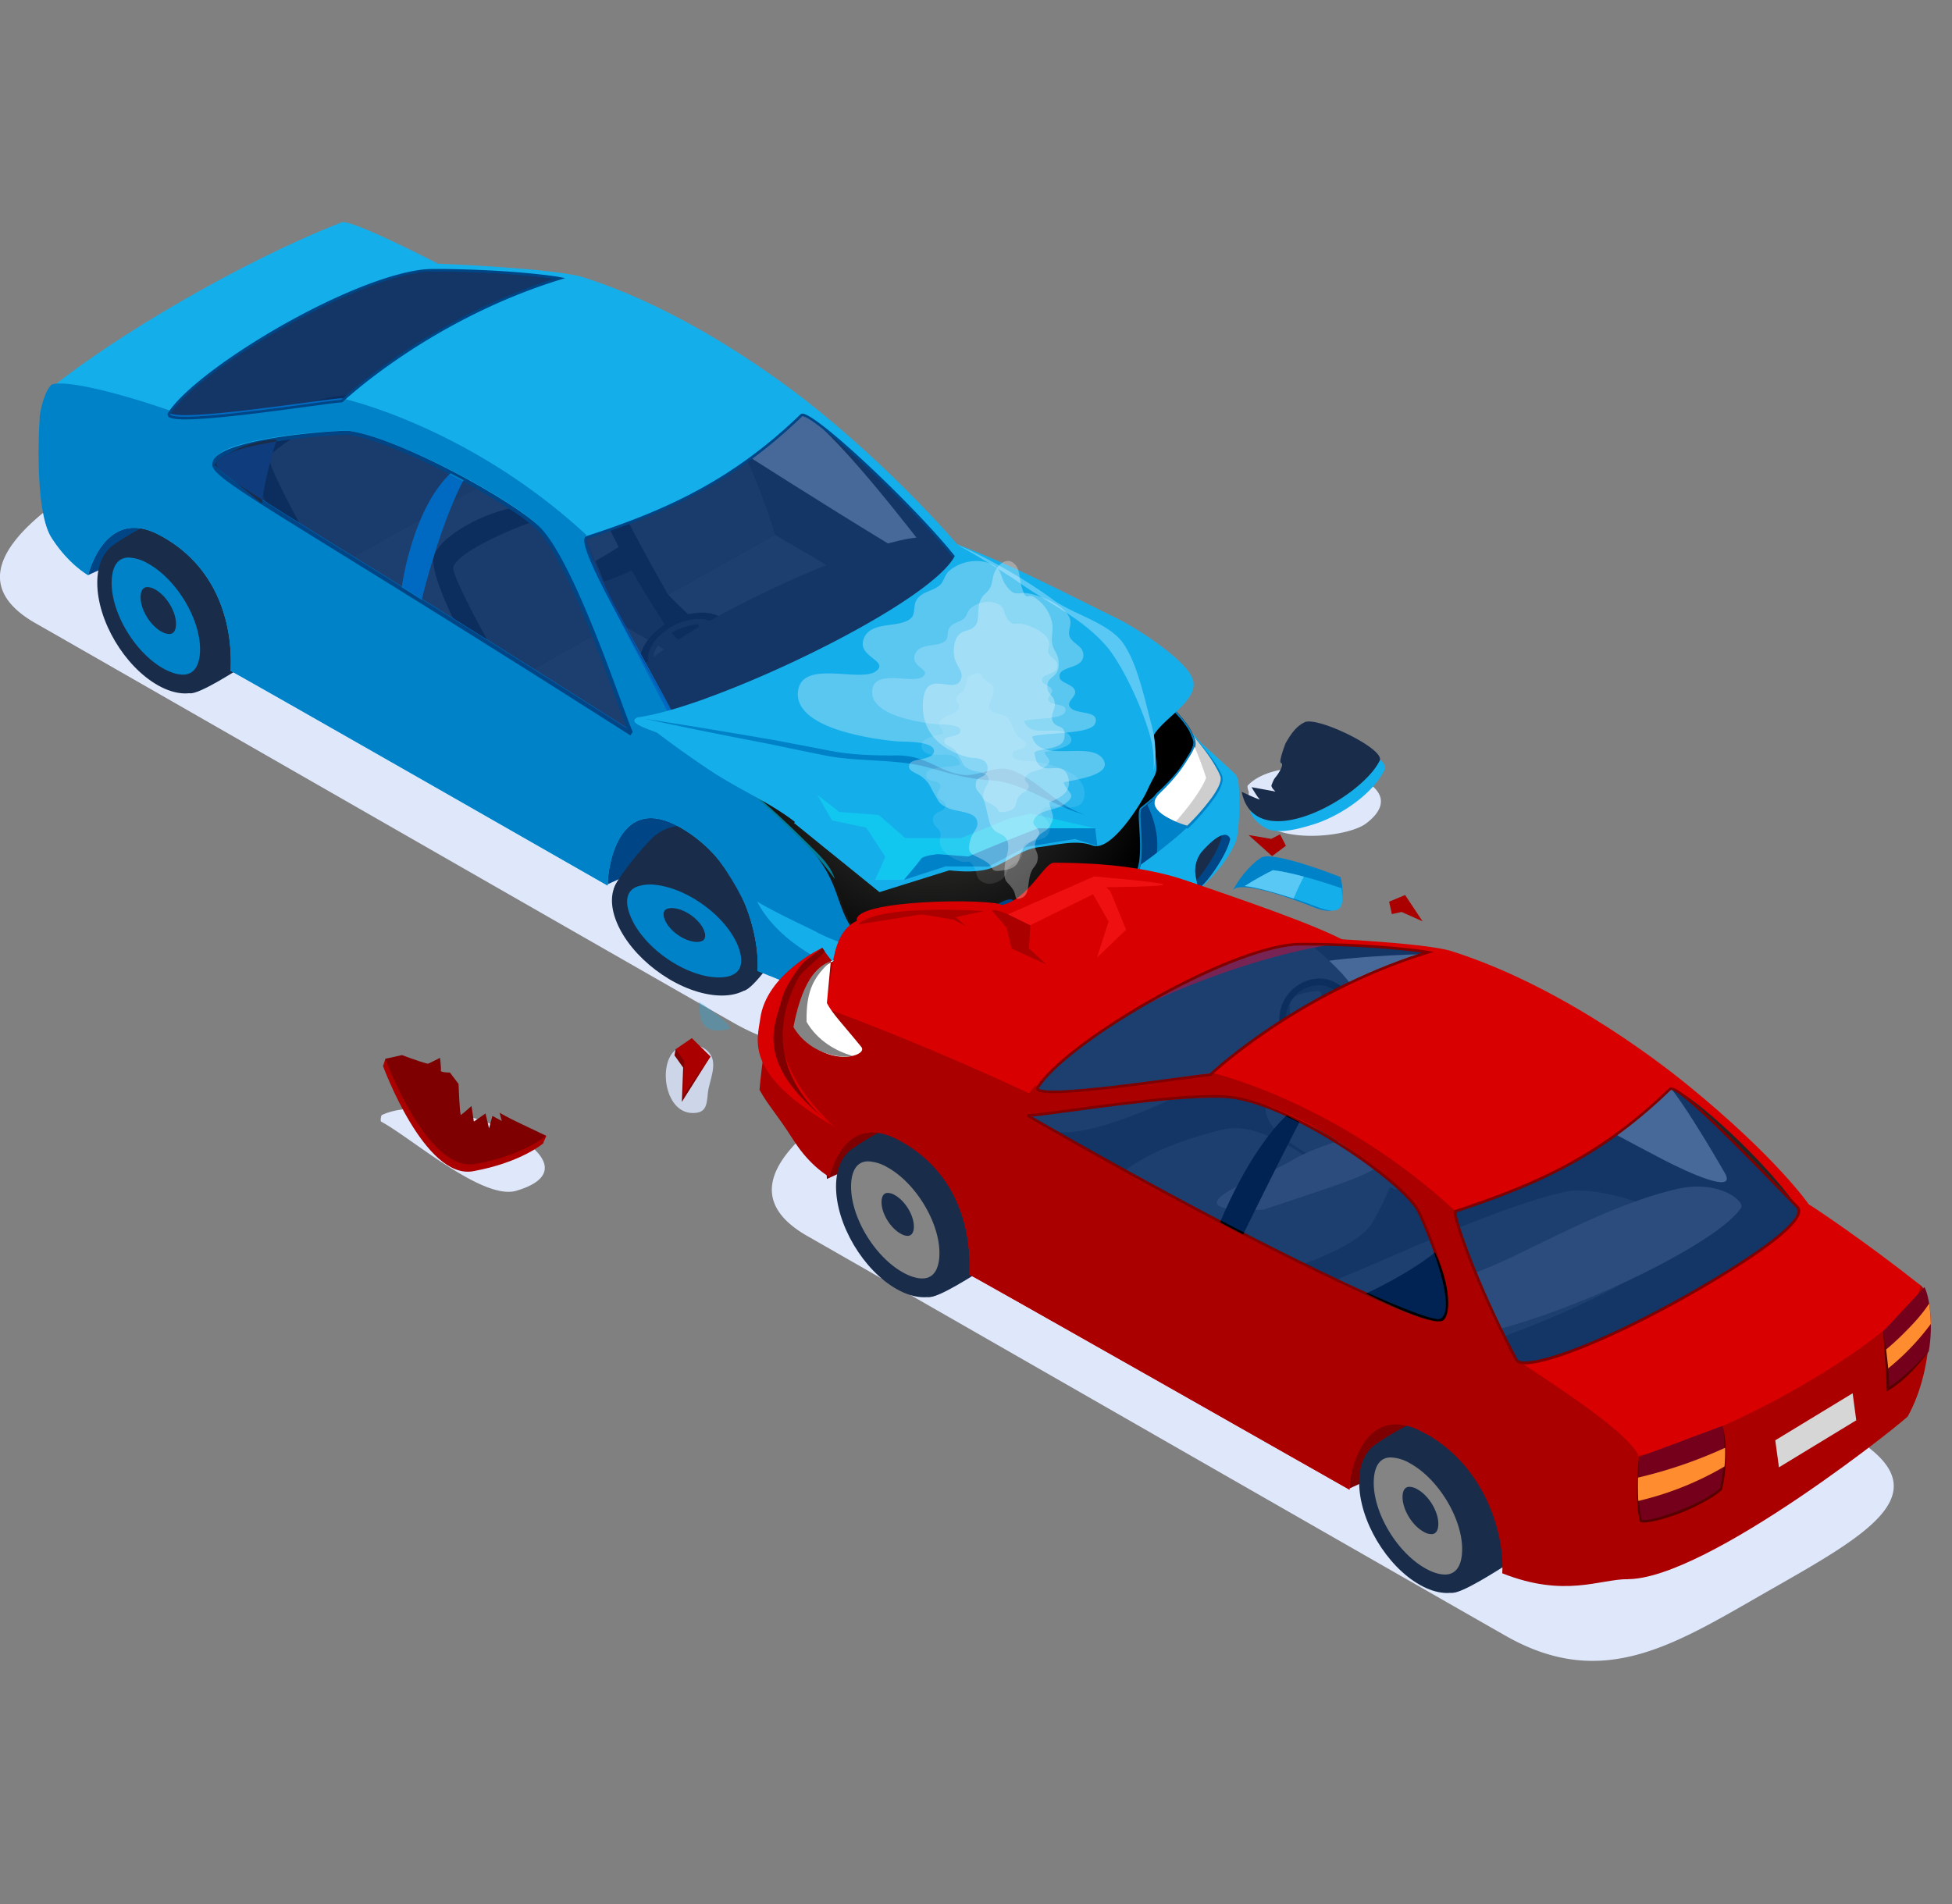 <?xml version="1.0" encoding="UTF-8"?> <svg xmlns="http://www.w3.org/2000/svg" width="41" height="40" fill="none" viewBox="0 0 41 40"><rect x="0" y="0" width="41" height="40" fill="#808080" stroke="none"/><g clip-path="url(#a)"><path d="M14.131 22.113c.186-.222.59-.22.771.01.185.233-.01.59-.034.841-.024.245-.03.428-.334.418-.542-.016-.697-.92-.403-1.27Z" fill="#CDD5E9"></path><path d="M38.794 30.114c2.08 1.183.52 2.071-1.56 3.256-2.024 1.153-3.528 2.18-5.608.996-2.603-1.483-13.22-7.573-14.663-8.396-1.56-.888-.52-2.072 1.56-3.256 2.08-1.183 3.497-2.266 5.572-1.068 4.898 2.825 9.798 5.648 14.699 8.468ZM8.018 23.426c1.299-.614 4.822 1.006 2.825 1.59C10.14 25.224 8.636 23.9 8 23.56a.234.234 0 0 1 .017-.134v.001Zm18.185-6.918c.765-.836 3.765-.173 2.49.792-.45.34-2.545.537-2.463-.67a.267.267 0 0 1-.027-.122Zm-3.622.73c2.08 1.184.52 2.073-1.56 3.256-2.023 1.153-3.528 2.18-5.607.997C12.81 20.009 2.194 13.917.75 13.095c-1.559-.887-.52-2.072 1.56-3.256 2.079-1.183 3.496-2.266 5.572-1.068 3.554 2.053 14.22 8.195 14.699 8.467Z" fill="#DFE7FB"></path><path d="m14.923 22.196-.731-.155-.026.129.183.258-.027.721.601-.953Z" fill="#7F0000"></path><path d="M14.365 17.096c.142.12.284.239.425.361-.641.433-1.32.808-2.027 1.12l-.01-.238c-.005-.17.194-.952.353-1.243h1.259Zm-10.913-6.48c.142.12.284.24.424.363-.612.418-1.318.788-2.026 1.103l-.01-.222c-.007-.17.194-.952.352-1.243h1.26Z" fill="#004687"></path><path d="m5.949 6.23 3.249-.689c.21.1 2.262.145 2.639.367.376.223-.924.625-.424.939 2.354 1.474 5.84 3.764 8.205 5.147.123.073.187.014.05-.162-.597-.766-2.125-2.776-2.93-3.269.806.2 3.652 3.3 3.873 3.55-.021.17-.043.338-.062.508-.04.402-.073.804-.095 1.208-.238.259-7.282 2.605-7.211 2.812.002-.001-16.726-7.864-7.295-10.41Z" fill="#232323"></path><path d="M14.334 17.724c0-.027-.038-.049-.085-.049-.047 0-.085.022-.085.049 0 .026.038.048.085.048.047 0 .085-.022.085-.048Z" fill="#14AFEB"></path><path d="M16.567 18.885c-.302-.739-1.2-1.422-2.006-1.528-.403-.052-.683.07-.871.258-.236.233-.645.733-.767.985-.35.718 1.916 2.385 2.71 2.21.197-.043.719-.794.904-1.047.152-.21.179-.516.03-.878Z" fill="#192D4B"></path><path d="M15.871 19.756c-.302-.74-1.2-1.423-2.005-1.528-.807-.105-1.215.408-.913 1.146.303.738 1.2 1.422 2.007 1.527.806.105 1.213-.408.911-1.146Z" fill="#192D4B"></path><path d="M3.41 11.518c0-.027-.037-.049-.084-.049-.047 0-.085.022-.085.049 0 .026.038.048.085.048.047 0 .085-.022.085-.048Z" fill="#14AFEB"></path><path d="M5.577 13.125c0-.796-.573-1.762-1.28-2.157-.353-.198-.66-.188-.905-.084-.308.13-.878.442-1.086.63-.597.538.872 2.92 1.673 3.05.2.032.968-.47 1.236-.636.222-.138.362-.412.362-.803Z" fill="#192D4B"></path><path d="M4.602 13.674c0-.796-.572-1.762-1.28-2.157-.706-.395-1.279-.071-1.279.726 0 .796.573 1.762 1.28 2.157.705.394 1.28.07 1.28-.726Z" fill="#192D4B"></path><path d="M8.54 7.629c-.024-.549 2.02-1.53 2.915-.973-.127 3.241 2.64 3.336 2.937 3.624.171.166.1.877-.005.981-.351.348-2.043 1.417-2.746.94-.704-.478-1.475-1.287-1.475-1.287S8.58 8.542 8.54 7.629Z" fill="#141414"></path><path d="M12.407 8.921c.704.433 2.33 1.257 1.978 1.605-.351.346-2.042 1.416-2.746.938-.703-.477-1.474-1.286-1.474-1.286l2.242-1.257Z" fill="#333"></path><path d="M12.408 8.92c-.247-.86-.795-2.113-.954-2.264-.191-.18-2.563.763-2.493 1.158.07.395 1.205 2.364 1.205 2.364l2.242-1.257Z" fill="#2E2E2C"></path><path d="M5.231 9.46c-.024-.548 1.9-1.552 2.796-.995-.126 3.243 2.759 3.36 3.055 3.647.172.166.1.878-.005.982-.35.346-2.043 1.417-2.746.939-.704-.477-1.474-1.287-1.474-1.287S5.271 10.374 5.231 9.46Z" fill="#141414"></path><path d="M11.32 9.53c.704.433 2.307 1.412 1.956 1.759s-4.242 2.483-4.945 2.006c-.704-.477-1.474-1.287-1.474-1.287L11.32 9.53Z" fill="#333"></path><path d="M11.321 9.53c-.246-.861-.524-2.215-.683-2.364-.19-.181-5.055 2.085-4.985 2.48.07.394 1.204 2.364 1.204 2.364l4.464-2.48Z" fill="#2E2E2C"></path><path d="M12.408 9.942c-.024-.549 2.02-1.53 2.915-.972-.127 3.242 2.64 3.337 2.938 3.624.17.167.099.878-.006.982-.351.346-2.043 1.416-2.746.939-.704-.478-1.475-1.287-1.475-1.287s-1.586-2.372-1.626-3.286Z" fill="#141414"></path><path d="M16.276 11.233c.704.434 2.33 1.259 1.977 1.605-.35.348-2.042 1.417-2.746.94-.703-.478-1.474-1.287-1.474-1.287l2.243-1.257Z" fill="#333"></path><path d="M16.276 11.234c-.247-.861-.794-2.114-.953-2.265-.192-.18-2.564.763-2.494 1.159.07.394 1.204 2.364 1.204 2.364l2.243-1.258Z" fill="#2E2E2C"></path><path d="M9.1 11.773c-.024-.548 1.9-1.551 2.795-.995-.127 3.242 2.759 3.359 3.056 3.648.172.166.1.877-.005.981-.351.347-2.043 1.417-2.746.94-.704-.477-1.475-1.286-1.475-1.286s-1.586-2.374-1.626-3.288H9.1Z" fill="#141414"></path><path d="M12.967 13.066c.704.433 2.33 1.256 1.978 1.603-.351.347-2.043 1.417-2.746.94-.703-.477-1.474-1.287-1.474-1.287l2.242-1.256Z" fill="#333"></path><path d="M12.968 13.065c-.247-.861-.795-2.114-.954-2.264-.191-.181-2.563.763-2.493 1.158.07.394 1.204 2.364 1.204 2.364l2.243-1.258Z" fill="#2E2E2C"></path><path d="M13.524 13.69c-.142.382.123.665.592.632.469-.034.963-.369 1.105-.75.142-.381-.123-.664-.592-.63-.468.03-.963.367-1.105.75v-.001Zm.23-.01c.077-.209.345-.479.856-.564.19-.03-.088.295-.006.387.076.084.528-.052.476.083-.106.285-.489.537-.856.562-.366.027-.577-.183-.47-.468Z" fill="#232323"></path><path d="M13.477 13.678c-.153.41.131.713.635.678.504-.035 1.036-.396 1.19-.805.151-.41-.133-.714-.637-.679-.503.035-1.035.396-1.189.806Zm.164-.011c.125-.337.562-.634.976-.662.414-.03.648.22.522.556-.124.337-.562.633-.976.662-.415.03-.648-.22-.522-.557Z" fill="#141414"></path><path d="M19.594 11.345c.484.438.94.864.908 1.02-.03.156-4.739 3.138-6.255 2.92-1.515-.218-1.207-.71-.97-1.047.747-1.067 5.827-3.338 6.317-2.893Z" fill="#232323"></path><path d="M1.097 11.317c.354.554.754.765.754.765s.343-1.448 1.486-.848c1.206.632 1.559 1.839 1.507 2.86.002-.018 7.919 4.51 7.919 4.51 0-.427.245-1.95 1.522-1.223 1.278.727 1.677 2.244 1.627 3.017 2.365.933 2.684 1.364 3.84 1.098.79-.182 2.102-.609 3.163-1.224 1.668-.967 2.728-1.813 3.046-2.602.05-.126.11-.822.042-1.307-.069-.018-.21.01-.21.01-.116-.447-.023-.118-.637-.845-1.025-1.214-4.698-3.779-4.848-3.857 0 0-1.225-1.502-3.097-3.03-.293-.238-2.482-2.028-4.958-2.815-.604-.192-3.055-.287-3.055-.287s-1.825-.945-2.021-.868c-2.111.82-4.796 2.418-6.09 3.468-.177.154-.271.702-.251.719-.02.157-.094 1.905.26 2.46Zm11.234-.027c1.629-.527 3.063-1.172 4.5-2.564.161-.153 2.533 2.055 3.336 3.148.239.326-.851 1.197-2.358 2.037-1.252.697-3.615 1.56-3.775 1.336-.849-1.61-1.939-3.881-1.703-3.957ZM4.503 9.767c-.025-.52 2.657-.695 2.824-.672 1.009.14 3.28 1.374 3.938 1.963.787.709 1.917 4.297 2.002 4.355-6.863-4.37-8.75-5.352-8.764-5.646Zm-.945-1.085c.613-.939 3.856-2.866 5.39-2.996.166-.015 1.699-.004 2.77.158.01.001.023.004.034.007-2.791.865-4.575 2.575-4.575 2.575-.343.012-3.83.58-3.618.256Z" fill="#14AFEB"></path><path d="M1.08 11.289c.354.553.77.793.77.793s.344-1.448 1.487-.848c1.206.632 1.559 1.839 1.507 2.86.001-.018 7.918 4.51 7.918 4.51 0-.427.246-1.95 1.522-1.223 1.278.727 1.677 2.244 1.627 3.017 1.315.518 1.998.822 2.542.997.104-1.027.227-2.052.264-3.082-.365-.375-.72-.758-1.077-1.14a14.571 14.571 0 0 0-1.15-1.088 30.207 30.207 0 0 1-1.18-1.092l-.045-.043c-.652.22-1.048.153-1.12.053-.848-1.61-1.952-3.416-1.829-3.765-2.484-2.297-5.14-2.872-5.14-2.872-.343.013-3.83.58-3.618.255-1.102-.38-2.172-.643-2.471-.543-.178.154-.272.701-.252.72-.019.157-.11 1.938.244 2.49Zm3.422-1.581c-.025-.52 2.658-.682 2.824-.658 1.009.14 3.282 1.359 3.938 1.949.787.708 1.918 4.297 2.002 4.354-6.862-4.37-8.75-5.351-8.764-5.645Z" fill="#0082C8"></path><path d="m25.101 15.505-.049-.05.05.05Z" fill="#fff"></path><path d="M24.968 17.482v-1.935l-5.286 3.21s-.377 1.456-.013 1.667c1.309.763 5.3-2.942 5.3-2.942Z" fill="#004687"></path><path d="M24.086 16.885s.316.572.196 1.133c.448-.18 1.079-.937 1.079-.937l-.791-.694-.484.498Z" fill="#0082C8"></path><path d="M18.757 20.078c.347.058 1.297.043 1.86-.174 2-.767 3.205-1.572 4.104-2.327.29-.243.998-.966.935-1.259 0-.027-.533-.691-.615-.856.015-.02.89.777.92.821.056.087.054.198.017.328-.085.3-1.052 1.472-2.74 2.43-1.78 1.011-3.374 1.587-4.292 1.63-.69.034-2.467-.594-3.043-1.732 0 0 .185.133 1.198.615 0 0 .558.342 1.656.524Z" fill="#14AFEB"></path><path d="M25.031 15.43c.336.345.573.734.623.884l.002.004c.062.292-.652 1.002-.715 1.057-.003.001-1.033-.345-.574-.786.57-.547.834-.983.665-1.159Z" fill="#CECECE"></path><path d="M3.526 8.737c-.008-.015-.013-.04.007-.071.293-.45 1.219-1.16 2.358-1.812 1.212-.69 2.353-1.138 3.053-1.198a3.69 3.69 0 0 1 .236-.006c.543 0 1.689.036 2.542.164a.24.24 0 0 1 .026.006l.123.022-.112.035C9.008 6.73 7.213 8.43 7.196 8.446l-.009.007h-.01c-.084.004-.37.043-.734.092-.786.106-1.975.266-2.556.266-.281 0-.34-.037-.36-.074Zm8.099-2.877c-.84-.119-1.922-.15-2.445-.15-.112 0-.199.001-.231.003-1.494.128-4.752 2.04-5.367 2.984-.004.005-.005.01-.004.013.004.007.037.044.31.044.579 0 1.764-.16 2.549-.265.362-.05.63-.085.726-.09.134-.125 1.856-1.7 4.461-2.54v.001Z" fill="#004687"></path><path d="M20.307 11.672c-.06.238-.134.326-.134.326s.088.415.133.337c.274-.474.001-.663.001-.663Z" fill="#00687F"></path><path d="M7.237 11.683C5.054 10.333 4.468 9.97 4.459 9.77a.226.226 0 0 1 .073-.17C4.92 9.2 6.9 9.05 7.274 9.05l.058.002c1.015.141 3.306 1.386 3.96 1.975.595.534 1.356 2.619 1.766 3.739.115.314.215.585.238.617 0 0-.002-.003-.007-.005l-.048.072c-2.717-1.732-4.617-2.908-6.004-3.767ZM4.596 9.658c-.035.036-.052.071-.05.106.008.155.806.65 2.737 1.845 1.366.846 3.229 1.999 5.88 3.687a22.984 22.984 0 0 1-.186-.502c-.379-1.034-1.165-3.185-1.743-3.705-.648-.582-2.912-1.812-3.914-1.951l-.044-.001c-.447 0-2.332.161-2.68.522Z" fill="#004687"></path><path d="M15.345 14.983c2.122-.716 5.11-2.425 4.963-3.31 2.163 1.447 4.485 3.086 4.724 3.758.036.104.104.191.009.342-.23.362-.349.642-1.07 1.207-.107.083.108.927-.094 1.381-.12.265-.804.589-1.054.701a1.616 1.616 0 0 1-1.319-.018c-.265-.117-.167-.243-.457-.122-.198.082-.306.26-.543.336-.567.183-1.459.649-2.066.549-.61-.1-.71-.706-.898-1.18-.27-.681-.77-1.12-1.31-1.612a19.791 19.791 0 0 0-1.57-1.293c-.128-.094-.482-.44-.633-.443-.001 0 .415.01 1.318-.296Z" fill="url(#b)"></path><path d="M18.432 19.826c-.522-.085-.676-.528-.827-.956a5.42 5.42 0 0 0-.087-.237c-.255-.65-.733-1.084-1.24-1.544l-.063-.059a19.64 19.64 0 0 0-1.57-1.292c-.033-.025-.081-.066-.136-.114-.15-.129-.379-.324-.483-.326v-.039h.005c.045 0 .46-.008 1.308-.294a16.674 16.674 0 0 0 3.33-1.59c1.11-.7 1.687-1.305 1.621-1.699l-.007-.045.039.026c1.91 1.278 4.477 3.06 4.73 3.768l.02.048c.035.086.073.176-.013.31l-.082.134c-.184.3-.358.583-.992 1.08-.036.027-.024.203-.013.39.019.3.046.712-.076.984-.12.267-.784.586-1.065.71a1.55 1.55 0 0 1-.634.134c-.238 0-.473-.05-.7-.151-.098-.044-.148-.089-.186-.121-.035-.031-.054-.05-.091-.05a.476.476 0 0 0-.165.049c-.087.036-.154.09-.227.148a.967.967 0 0 1-.317.189c-.146.046-.313.112-.491.181-.457.18-.973.382-1.403.382-.062-.001-.123-.006-.185-.016Zm2.904-.914a.6.6 0 0 0 .176.114c.215.096.448.147.684.147.216 0 .424-.043.618-.13.216-.095.928-.429 1.045-.69.118-.263.092-.67.073-.967-.015-.251-.022-.384.027-.422.628-.493.793-.76.983-1.068l.082-.134c.075-.117.046-.19.01-.275l-.02-.05c-.248-.692-2.78-2.451-4.681-3.725.05.92-2.906 2.59-4.98 3.29-.645.216-1.042.275-1.219.29.122.062.28.197.403.302.055.048.102.088.135.112.546.404 1.07.836 1.572 1.295l.064.058c.509.465.99.903 1.25 1.56.03.077.059.158.086.238.146.416.297.847.796.93.055.01.114.014.177.014.421 0 .935-.202 1.389-.38.177-.07.346-.136.492-.183a.92.92 0 0 0 .304-.182c.071-.057.145-.116.236-.154a.51.51 0 0 1 .18-.05c.053 0 .082.026.118.06Z" fill="#161615"></path><path d="M22.128 18.851c.15.094.3.19.444.29a8.06 8.06 0 0 0 .337-.158l.086-.043.084-.044c.057-.03.112-.063.168-.095.11-.064.216-.135.319-.211.026-.018.05-.039.076-.058l.074-.06c.049-.038.095-.08.141-.121.037-.088.06-.18.073-.274.012-.096.016-.193.016-.29.001-.196-.018-.39-.026-.587-.001-.05-.003-.099.003-.15a.28.28 0 0 1 .008-.038.094.094 0 0 1 .022-.041c.02-.018.038-.032.058-.048a5.68 5.68 0 0 0 .227-.19c.147-.129.29-.265.414-.416.063-.076.12-.155.174-.236.053-.082.104-.167.156-.25l.04-.063.018-.03a.314.314 0 0 0 .015-.033.215.215 0 0 0 .01-.135c-.011-.046-.033-.09-.05-.136a.732.732 0 0 0-.064-.129 1.805 1.805 0 0 0-.177-.233 3.917 3.917 0 0 0-.202-.214 8.848 8.848 0 0 0-.435-.4c-.301-.255-.61-.501-.925-.739a39.911 39.911 0 0 0-.955-.7 87.204 87.204 0 0 0-1.952-1.347l.003-.004c.658.439 1.313.882 1.958 1.338.323.227.643.46.96.697.317.236.627.481.93.736.15.128.297.26.438.398.07.07.14.14.204.215.065.074.128.15.18.235.026.043.05.087.066.135.017.045.04.089.052.14a.25.25 0 0 1-.01.154l-.017.035-.019.033-.039.062c-.05.083-.102.168-.156.25a2.832 2.832 0 0 1-.176.24 3.709 3.709 0 0 1-.416.423c-.075.065-.15.129-.228.19l-.057.046a.084.084 0 0 0-.01.024.172.172 0 0 0-.007.033.942.942 0 0 0-.002.143c.008.194.028.39.028.588 0 .098-.004.197-.017.296-.01.1-.036.197-.075.289l-.002.004-.003.002a7.75 7.75 0 0 1-.146.128l-.075.06-.076.06a3.813 3.813 0 0 1-.49.31l-.086.046c-.028.015-.058.029-.087.043-.115.058-.232.112-.35.166l-.012.006-.01-.008a15.336 15.336 0 0 0-.445-.288.306.306 0 0 0 .015-.046Z" fill="#0082C8"></path><path d="M14.027 15.276a16.624 16.624 0 0 1 1.042.758 23.162 23.162 0 0 1 1.462 1.264c.156.147.309.297.462.449.217.216.444.42.542.719a6.733 6.733 0 0 0-.576-.687 22.092 22.092 0 0 0-2.932-2.503Z" fill="#007D99"></path><path d="m14.01 15.263.136-.2c-.652-1.236-1.992-3.459-1.867-3.76a.07.07 0 0 1 .043-.042c1.667-.539 3.069-1.18 4.49-2.555a.06.06 0 0 1 .044-.016c.319 0 2.595 2.161 3.334 3.167.037.05.047.111.031.183-.087.394-1.005 1.12-2.398 1.896-1.131.63-3.115 1.377-3.66 1.377-.08-.001-.13-.018-.154-.05Zm2.842-6.516c-1.43 1.384-2.838 2.028-4.511 2.57-.001 0-.004.001-.006.009-.097.231.904 2.017 1.812 3.737.007.008-.058.19.017.19.527 0 2.53-.754 3.632-1.367 1.357-.756 2.287-1.486 2.37-1.859.012-.055.006-.1-.022-.136-.77-1.048-3.012-3.143-3.288-3.143h-.004Z" fill="#004687"></path><path opacity=".5" d="M19.19 19.239a9.236 9.236 0 0 0 1.242.735c.133-.042.26-.09.377-.144.096-.048.178-.235.222-.441a8.234 8.234 0 0 1-.853-.418c-.26.087-.524.17-.68.207a3.76 3.76 0 0 1-.309.06Z" fill="#fff"></path><path d="M24.406 16.61c.171-.16.616-.7.685-.923.112.264.193.499.243.655-.119.304-.461.719-.64.92-.267-.136-.692-.28-.288-.652Z" fill="#fff"></path><path d="M25.08 15.543a.417.417 0 0 1-.012.124c-.021.08-.052.158-.092.23-.08.146-.174.283-.281.41-.106.128-.22.25-.341.363-.057.055-.104.123-.103.195-.002.073.046.14.104.193a.947.947 0 0 0 .2.135 1.898 1.898 0 0 0 .34.14l.03.009.014.004h.004l.002.002h-.012l-.01.006.004-.001.044-.042c.176-.173.337-.36.483-.557.048-.067.092-.136.128-.207a.755.755 0 0 0 .045-.111.246.246 0 0 0 .01-.112v-.005.005l-.001-.002-.002-.005-.002-.006-.006-.016-.012-.031-.028-.061a3.25 3.25 0 0 0-.173-.29l-.04-.057a2.714 2.714 0 0 0-.08-.111l-.082-.108a7.35 7.35 0 0 0-.178-.208c.029.03.043.073.046.114Zm.048-.014c.032.033.06.067.091.1a4.32 4.32 0 0 1 .328.438c.025.04.05.08.07.12l.031.061c.006.01.01.02.015.033l.006.016.003.008.002.004.002.002v.008-.003a.294.294 0 0 1-.007.131.683.683 0 0 1-.044.12 1.4 1.4 0 0 1-.13.215c-.159.22-.336.424-.53.612l-.004.004h-.001l-.012.007a.03.03 0 0 1-.014 0h-.007l-.004-.002-.016-.004-.03-.009a2.052 2.052 0 0 1-.35-.146 1.021 1.021 0 0 1-.21-.144.441.441 0 0 1-.082-.102.254.254 0 0 1-.037-.13.26.26 0 0 1 .038-.129.487.487 0 0 1 .083-.1 4.001 4.001 0 0 0 .5-.543c.048-.068.095-.135.136-.205a.997.997 0 0 0 .1-.223.394.394 0 0 0 .018-.12.171.171 0 0 0-.04-.113c.03.028.063.06.095.094Z" fill="#0082C8"></path><path d="M22.349 19.862s1.384-.656 2.155-1.318c.14-.121.292-.011.3.189l.01.254c-.728.622-1.727 1.206-2.725 1.652l-.01-.238c-.008-.201.113-.443.27-.538Z" fill="#004656"></path><path d="M24.592 18.896c.12.041.222.08.222.09-.726.612-1.742 1.212-2.726 1.652l-.008-.218c.906-.417 1.826-.963 2.512-1.524Zm-4.605 2.281c.274.211 1.475-.218 1.475-.368v-.256c0-.151-.129-.233-.286-.182-1.133.361-1.19.806-1.19.806h.001Z" fill="#0483A0"></path><path d="M19.994 21.149c.034-.104.218-.47 1.182-.78a.286.286 0 0 1 .09-.014.21.21 0 0 1 .031.114v.256c.001.13-.876.462-1.303.424Z" fill="#004656"></path><path d="M25.839 17.626c-.072.382-.657 1.155-.683 1.009l-.045-.253a.646.646 0 0 1 .125-.478c.536-.604.602-.278.602-.278Z" fill="#004687"></path><path d="M21.176 20.37a.361.361 0 0 1 .054-.013l.078.075.01.01a.167.167 0 0 1 .04.098c.013.133-.084.302-.216.377-.1.056-.19.045-.236-.02l-.125-.121a.155.155 0 0 1-.056-.111.309.309 0 0 1 .017-.13c.122-.056.265-.112.434-.166Z" fill="#4F4A4A"></path><path opacity=".6" d="M21.019 20.924c.033 0 .07-.011.108-.033.123-.07.214-.228.201-.35-.007-.072-.049-.113-.114-.113a.215.215 0 0 0-.107.033c-.124.071-.215.228-.202.35.007.072.05.113.114.113Z" fill="#D3D3D3"></path><path d="M21.055 20.817a.404.404 0 0 1-.134.05.18.18 0 0 1-.017-.056c-.012-.123.077-.28.202-.35a.22.22 0 0 1 .107-.033c.063 0 .103.039.113.105a.755.755 0 0 1-.271.284Z" fill="#D3D3D3"></path><path d="M25.65 17.555a.095.095 0 0 1 .009.022c-.05.263-.341.711-.527.917l-.02-.113a.645.645 0 0 1 .125-.478c.19-.216.323-.313.414-.348h-.001Z" fill="#192D4B"></path><path d="m24.814 18.987-.114.077c-.035.024-.08.054-.13.09-.024.017-.05.037-.08.054-.03.019-.055.042-.087.063l-.194.142a16.04 16.04 0 0 0-.222.15l-.12.08-.123.078c-.083.051-.166.106-.252.156l-.258.15a2.95 2.95 0 0 1-.127.07 4.529 4.529 0 0 0-.125.068c-.083.044-.161.089-.24.126l-.215.108c-.034.018-.066.031-.096.049l-.085.047-.138.077-.12.068.13-.049.147-.056.09-.036c.033-.012.063-.032.098-.047.066-.034.14-.07.216-.11.078-.036.157-.082.24-.126l.125-.068a4.22 4.22 0 0 0 .128-.071l.258-.15c.087-.051.17-.106.254-.157l.124-.08.12-.078.224-.152.197-.143c.03-.023.061-.043.087-.064.027-.022.05-.045.072-.065.044-.041.083-.078.116-.107l.1-.095Z" fill="#11C6EF"></path><path d="m15.688 19.069-.007-.039c-.006-.026-.011-.064-.023-.111l-.02-.078c-.007-.029-.017-.059-.026-.091a3.193 3.193 0 0 0-.185-.467c-.021-.043-.045-.086-.07-.132a3.975 3.975 0 0 0-.079-.135c-.015-.022-.028-.045-.042-.068l-.046-.067a2.622 2.622 0 0 0-.33-.388 2.082 2.082 0 0 0-.268-.218c-.024-.017-.049-.031-.072-.047l-.037-.022-.038-.02c-.025-.012-.049-.028-.075-.038l-.078-.034a1.109 1.109 0 0 0-.598-.08c-.022.003-.042.008-.063.012l-.061.014c-.039.012-.074.023-.108.036l-.09.04c-.027.014-.05.03-.072.042l-.03.018a.262.262 0 0 0-.025.018l-.04.029-.032.025.038-.015c.025-.008.059-.025.106-.038l.076-.023c.028-.005.059-.013.091-.02l.104-.015.057-.003c.018-.001.038-.003.058-.001.02 0 .04 0 .06.002.021 0 .042.005.063.006.042.003.085.015.129.022a1.462 1.462 0 0 1 .522.254 2.578 2.578 0 0 1 .46.436c.069.081.134.163.193.244.03.04.057.082.087.122.027.041.054.08.077.12.051.078.098.154.138.225a2.7 2.7 0 0 1 .059.102l.05.095.045.083.036.071c.023.043.04.077.05.101l.016.033Zm-7.249-6.734.419.265s.361-1.524.878-2.513l-.273-.143c-.81.767-1.024 2.391-1.024 2.391Z" fill="#0082C8"></path><path d="m4.502 9.768 1 .81s.035-.467.31-1.346l-.176.015c-.803.106-1.134.52-1.134.52Z" fill="#192D4B"></path><path d="m22.983 20.348 1.624-.988-.076-.568-1.624.987.076.569Z" fill="#D6D6D6"></path><path d="M15.366 20.489c.289-.115.206-.442.13-.627-.249-.607-1.031-1.188-1.708-1.27a.862.862 0 0 0-.412.036c-.29.116-.207.443-.131.627.249.607 1.031 1.188 1.708 1.27.164.019.307.008.413-.035v-.001Z" fill="#0082C8"></path><path d="M14.737 19.772c.106-.042.076-.16.049-.229-.091-.221-.376-.433-.624-.462a.314.314 0 0 0-.15.012c-.105.042-.075.162-.048.229.09.222.376.433.623.463.05.008.102.003.15-.013Z" fill="#192D4B"></path><path d="M3.842 14.173c.312 0 .36-.334.36-.533 0-.654-.506-1.482-1.103-1.807a.873.873 0 0 0-.395-.12c-.312 0-.359.333-.359.533 0 .654.505 1.482 1.102 1.807.144.078.28.12.395.12Z" fill="#0082C8"></path><path d="M3.553 13.32c.125 0 .144-.133.144-.214 0-.261-.202-.594-.441-.724a.336.336 0 0 0-.158-.048c-.126 0-.145.134-.145.213 0 .262.203.595.442.724a.336.336 0 0 0 .158.048v.001Z" fill="#192D4B"></path><path opacity=".45" d="M11.624 5.86c-.838-.119-1.921-.15-2.444-.15-.077-.001-.154 0-.231.003-1.494.128-4.751 2.04-5.367 2.984-.003.005-.005.01-.004.012.004.008.038.045.31.045.579 0 1.764-.16 2.55-.265.362-.05.629-.085.726-.09.132-.126 1.855-1.7 4.46-2.54ZM4.595 9.657c-.034.036-.051.071-.05.106.008.155.807.65 2.738 1.845 1.365.845 3.228 1.998 5.88 3.687a24.759 24.759 0 0 1-.187-.502c-.378-1.034-1.164-3.185-1.743-3.705-.647-.582-2.912-1.812-3.914-1.951l-.045-.001c-.446 0-2.33.161-2.679.521Zm12.257-.91c-1.43 1.383-2.838 2.027-4.511 2.57-.002 0-.005 0-.006.008-.097.232.77 1.89 1.678 3.61.007.008.075.318.15.318.527 0 2.53-.755 3.631-1.368 1.358-.756 2.288-1.486 2.37-1.858.013-.056.006-.1-.022-.137-.77-1.048-3.01-3.143-3.287-3.143h-.003Z" fill="#004EBB"></path><path d="M34.353 30.603c.62-.557 5.518-3.966 5.98-3.606.268.157.327 1.705-.264 2.762-.425.388-4.882 3.883-6.196 3.364.035-.535-.44-1.502.48-2.52Z" fill="#A00"></path><path d="M29.947 29.789c.142.119.284.239.424.361-.64.433-1.319.807-2.026 1.12l-.01-.238c-.007-.17.194-.953.352-1.244h1.26ZM18.97 23.302c.142.12.284.24.424.363-.61.418-1.318.786-2.026 1.103l-.01-.222c-.006-.17.195-.953.353-1.244h1.259Z" fill="#7F0000"></path><path d="m24.189 20.387 3.25-.69c.21.1 2.262.143 2.638.366-.118-.063-2.705.098-2.485.223 2.421 1.363 4.904 2.802 7.335 4.072.546.285 1.5.712 1.321.32 0 0-.837-1.477-1.27-1.96.807.2 3.653 3.301 3.874 3.55-.02.17-.044.338-.06.508-.043.401-.073.805-.096 1.209-.24.259-9.941 1.142-9.87 1.348-6.695-3.063-13.374-6.589-4.637-8.946Z" fill="#232323"></path><path d="M35.613 25.859c-.451.704-3.323 2.134-5.376 2.624-1.692-.492-2.89-1.325-1.99-1.674.86-.333 3.14-1.437 4.622-1.77.869-.195 2.831.683 2.745.82Z" fill="#333"></path><path d="M36.571 25.373c-.451.704-3.323 2.134-5.376 2.624-1.692-.492-.878-1.002.02-1.35.86-.334 2.544-1.34 4.026-1.672.868-.195 1.417.263 1.33.398Z" fill="#4F4A4A"></path><path d="M31.472 23.017c-.451.705-.165 1.456-2.216 1.946-1.693-.492-3.214-1.381-2.483-2.005.225-.192.355-.64 1.837-.972.868-.195 2.95.896 2.862 1.032Z" fill="#333"></path><path d="M32.197 23.808c-.452.704-2.865 1.333-2.943 1.155-.233-.256-.648-1.267.252-1.616.86-.333 2.79-1.556 3.267-1.344.323.142-.49 1.67-.576 1.805Z" fill="#333"></path><path d="M32.7 22.291c-.449.48-.742.542-2.781 1.225-1.681.065-.873-.38.021-.754.854-.356.384-.312 1.858-.793.863-.282.99.23.903.323Z" fill="#4F4A4A"></path><path d="M29.917 30.416c0-.027-.038-.049-.085-.049-.047 0-.085.023-.085.049 0 .027.038.049.085.049.046-.002.085-.023.085-.05Z" fill="#D80000"></path><path d="M32.083 32.023c0-.796-.573-1.762-1.28-2.157-.353-.198-.66-.188-.905-.084-.307.13-.877.44-1.086.63-.596.536.872 2.919 1.674 3.049.2.032.967-.471 1.235-.636.222-.138.362-.411.362-.802Z" fill="#192D4B"></path><path d="M31.107 32.572c0-.795-.572-1.762-1.28-2.157-.706-.396-1.279-.07-1.279.726s.573 1.762 1.28 2.157c.706.395 1.28.07 1.28-.725Z" fill="#192D4B"></path><path d="M28.09 24.914c-.451.704-.656 1.124-2.708 1.614-1.691-.492-2.248-.755-1.99-1.674.06-.21.863-.802 2.345-1.135.868-.195 2.44 1.059 2.354 1.194Z" fill="#333"></path><path d="M28.815 25.705c-.452.704-2.864 1.333-2.942 1.154.207-.56-.65-1.266.25-1.614.86-.333 2.791-1.556 3.27-1.344.322.14-.491 1.668-.579 1.804h.001Z" fill="#333"></path><path d="M29.32 24.188c-.45.48-.743.543-2.782 1.225-1.681.065-.873-.38.02-.754.855-.357.385-.312 1.859-.793.863-.282.99.229.903.322Z" fill="#4F4A4A"></path><path d="M18.929 24.203c0-.027-.037-.049-.084-.049-.048 0-.085.022-.085.049 0 .027.037.048.084.048.047 0 .085-.021.085-.048Z" fill="#D80000"></path><path d="M21.096 25.81c0-.796-.573-1.762-1.28-2.157-.353-.198-.66-.188-.905-.083-.308.13-.878.44-1.087.63-.596.536.873 2.918 1.674 3.048.2.034.968-.47 1.236-.636.222-.137.361-.41.361-.802Z" fill="#192D4B"></path><path d="M20.12 26.36c0-.797-.573-1.763-1.28-2.158-.706-.396-1.28-.07-1.28.726s.574 1.763 1.28 2.157c.707.395 1.28.07 1.28-.726Z" fill="#192D4B"></path><path d="M19.372 26.858c.313 0 .36-.334.36-.533 0-.654-.505-1.482-1.102-1.807a.873.873 0 0 0-.394-.12c-.313 0-.36.333-.36.532 0 .655.505 1.483 1.101 1.808.145.08.28.12.396.12Z" fill="#848484"></path><path d="M27.526 19.836c.502.419.94.866.909 1.022-.032.156-4.74 3.138-6.256 2.919-1.516-.219-1.314-.844-.557-1.902.758-1.06 4.94-2.843 5.904-2.04v.001Z" fill="#333"></path><path d="M26.914 21.428c0 .403.323.703.722.668a.809.809 0 0 0 .72-.794.654.654 0 0 0-.72-.668.808.808 0 0 0-.722.794Zm.197-.012c0-.263-.195-.53.563-.595.163-.015.019.31.122.409.092.09.442-.056.442.087a.617.617 0 0 1-.564.595c-.311.027-.563-.195-.563-.496Z" fill="#232323"></path><path d="M26.87 21.413c0 .435.347.755.774.718a.868.868 0 0 0 .775-.853.704.704 0 0 0-.775-.717.868.868 0 0 0-.775.852Zm.138-.012c0-.355.284-.67.635-.7a.577.577 0 0 1 .636.59c0 .355-.285.669-.636.7a.58.58 0 0 1-.635-.59Z" fill="#141414"></path><path d="M16.692 23.906c.354.553.75.695.75.695s.27-1.282 1.412-.682c1.206.632 1.56 1.839 1.508 2.86.001-.017 7.983 4.517 7.983 4.517 0-.426.246-1.95 1.522-1.222 1.277.727 4.078.627 4.485.529 2.51-.606 6.054-2.922 5.98-3.606-1.163-.922-2.266-1.657-2.34-1.695 0 0-.669-.978-2.54-2.504-.294-.238-2.483-2.028-4.959-2.815-.604-.192-3.055-.286-3.055-.286s-2.837-.902-3.034-.826c-2.112.82-3.783 2.375-5.077 3.424-.178.154-.745.448-.725.467-.018.156-2.265.59-1.91 1.144Zm13.3-3.9c-2.791.865-4.575 2.576-4.575 2.576-.343.013-3.83.581-3.619.255.612-.938 3.856-2.865 5.39-2.996.166-.014 1.699-.004 2.77.159.011 0 .023.004.034.006Zm.58 5.439c1.629-.527 3.063-1.171 4.5-2.563.161-.153 1.882 1.344 2.675 2.472.232.33-1.43 1.372-2.635 2.042-1.913 1.063-3.1 1.403-3.261 1.178-.649-1.277-1.517-3.052-1.28-3.129Zm-9.056-1.976c.089.051 3.99-.691 4.973-.286.82.338 2.83 1.262 3.385 2.105.092.139.865 2.252.377 2.448-.276.111-1.823.023-8.735-4.267Z" fill="#D80000"></path><path d="M15.954 22.897c.2.356.324.45.72 1.066.353.554.753.765.753.765s.284-1.386 1.428-.787c1.205.632 1.56 1.816 1.507 2.838.001-.017 7.984 4.517 7.984 4.517 0-.426.335-1.901 1.611-1.174 1.278.727 1.646 2.157 1.596 2.93 1.315.52 2.04.123 2.64.123.103-1.025.18-1.582.218-2.61-.333-.632-2.474-1.904-2.544-2.004-.335-.633-1.33-2.622-1.296-3.116-2.485-2.297-5.095-2.903-5.095-2.903-.343.014-3.89.62-3.677.295-1.712-.991-3.153-3.164-3.453-3.063-.23.597-.47 1.05-1.076.139-.372.326-1.106.513-1.317 2.984Zm5.62.535c.089.05 3.41-.602 4.536-.355 1.516.33 3.262 1.757 3.672 2.349.094.136.939 2.073.47 2.31-.381.193-3.712-1.543-8.678-4.304Z" fill="#A00"></path><path d="m21.56 23.456.03-.052h-.004.016c.095 0 .426-.044.844-.1.882-.119 2.215-.3 3.033-.3.186 0 .339.01.452.03 1.29.212 3.511 1.727 3.875 2.377.065.117.772 1.688.59 2.2a.238.238 0 0 1-.135.152.134.134 0 0 1-.05.007c-.49 0-4.021-1.641-8.65-4.315Zm.895-.095c-.355.048-.63.085-.773.097 4.575 2.638 8.049 4.255 8.533 4.255.009 0 .018-.001.027-.004.047-.018.08-.057.1-.117.169-.467-.485-1.975-.584-2.153-.325-.58-2.481-2.126-3.833-2.349a2.85 2.85 0 0 0-.443-.028c-.815.001-2.146.18-3.027.3Zm9.372 5.23-.003-.002c-.793-1.503-1.34-3.013-1.285-3.148a.036.036 0 0 1 .024-.023c1.773-.582 3.076-1.189 4.49-2.556a.064.064 0 0 1 .047-.018c.227 0 1.218 1 2.302 2.115l.366.375a.152.152 0 0 1 .042.136c-.071.477-1.996 1.572-2.583 1.897-1.404.773-2.687 1.294-3.195 1.294-.106-.001-.172-.024-.205-.07Zm3.266-5.688c-1.418 1.372-2.725 1.98-4.5 2.566-.014.15.458 1.525 1.284 3.09.02.028.075.042.155.042.416 0 1.556-.398 3.167-1.285 1.2-.663 2.501-1.497 2.554-1.856a.097.097 0 0 0-.025-.086l-.366-.376c-.763-.784-2.04-2.097-2.26-2.097l-.008.001Z" fill="#7F0000"></path><path d="M22.389 22.142c1.468-1.243 4.652-2.267 5.94-2.332-.668-.38-2.329-.937-3.391-1.304-1.071-.373-2.315-.38-2.802-.382-.205-.001-.533.767-1.093.89-.18-.142-3.148-.125-3.047.332-.681.317-.443 1.542-.733 1.806 2.228.81 4.355 1.818 4.355 1.818s.264-.398.772-.828h-.001Z" fill="#D80000"></path><path d="M17.555 23.687s-1.55-1.24-1.117-2.769c.093-.366.834-1.006.834-1.006s-1.18.549-1.304 1.49c-.06.452-.36 1.172 1.587 2.285Z" fill="#D80000"></path><path d="M17.451 20.189c.332-.061-.707.105-.674 1.428.491.846 1.48.582 1.314.377-.387-.477-.611-.7-.723-.923l.083-.883Z" fill="#fff"></path><path d="M30.322 27.73c-.2.176-1.63-.555-1.63-.555s.872-.397 1.449-.864l.072.159c.298.741.206 1.175.11 1.26Zm-4.695-2.052.484.256s.667-1.37 1.183-2.36l-.272-.14c-.808.766-1.395 2.244-1.395 2.244Z" fill="#000"></path><path d="M40.42 27.039c.11.193.19.802.092 1.35-.394.484-.69.693-.856.794 0-.374-.101-1.213-.101-1.213l.866-.931Zm-4.244 2.916c.1.347.06 1.007-.034 1.334-.434.37-1.466.723-1.675.664-.12-.437-.04-1.344-.04-1.344l1.749-.654Z" fill="#75001C"></path><path d="M39.635 28.767c-.01-.134-.023-.268-.037-.401.124-.103.244-.211.358-.324.187-.186.405-.409.563-.656.02.126.033.272.036.427a5.066 5.066 0 0 1-.92.954Z" fill="#FF8C2E"></path><path d="M40.512 28.389c-.034.034-.067.07-.1.107l-.05.053-.052.052-.051.051a1.133 1.133 0 0 1-.051.052l-.106.1-.109.097c-.017.017-.037.03-.056.046l-.057.046-.058.043a1.392 1.392 0 0 1-.059.042c-.02.014-.04.028-.06.04l-.06.039.043.024-.015-.306a.891.891 0 0 0-.006-.076l-.007-.077-.016-.15-.009-.076-.008-.075-.02-.151-.024-.15c-.007-.051-.017-.1-.025-.151.002.05.007.101.01.151l.009.152.021.303.01.152.006.076.004.075.012.302.003.052.041-.027.063-.04c.021-.013.04-.028.062-.042.04-.028.08-.06.118-.09l.056-.049.056-.048c.035-.034.072-.067.106-.102l.101-.106.05-.056.048-.055.047-.058.045-.057c.03-.035.058-.074.088-.114Zm-4.337 1.566.017.082c.004.028.01.056.01.084.004.027.009.056.01.083l.005.084c0 .027.003.055.002.083v.084c-.001.056-.002.111-.006.167a3.195 3.195 0 0 1-.01.167l-.01.083-.01.084c-.01.083-.026.166-.046.247l-.02.08.006-.01-.043.034-.045.033-.093.063-.096.059a4.338 4.338 0 0 1-.511.244c-.14.058-.283.109-.428.152a2.13 2.13 0 0 1-.33.074.348.348 0 0 1-.105-.003l.017.018-.018-.08a2.048 2.048 0 0 1-.015-.082c-.005-.027-.007-.056-.011-.082l-.01-.084c-.002-.027-.006-.055-.007-.083l-.006-.084c-.001-.055-.005-.112-.005-.168-.003-.056-.001-.112-.003-.168 0-.057 0-.113.002-.168 0-.056.001-.113.004-.168.002-.056.003-.113.006-.168a5.72 5.72 0 0 0-.028.336 5.686 5.686 0 0 0-.013.337c-.001.057.001.113.001.17l.003.084a2 2 0 0 0 .005.084c.003.028.004.057.008.085.003.027.005.056.01.084l.013.085.018.084.004.013.015.003c.04.008.081.01.122.005.04-.004.078-.01.117-.018.076-.014.15-.034.225-.054.147-.043.292-.094.435-.15a4.507 4.507 0 0 0 .515-.255c.033-.019.066-.04.098-.06.033-.02.064-.043.096-.066l.045-.035.045-.037.007-.006.001-.007c.007-.027.015-.055.02-.083l.016-.083c.014-.084.025-.169.032-.254.002-.027.005-.055.006-.084a2.89 2.89 0 0 0 .007-.169l.001-.084-.002-.085c0-.028-.003-.057-.004-.085l-.006-.084c-.002-.028-.007-.056-.01-.084l-.012-.083c-.003-.028-.011-.055-.017-.083a5.066 5.066 0 0 0-.024-.078Z" fill="#560000"></path><path d="M36.234 30.415a3.58 3.58 0 0 1-.012.393 6.49 6.49 0 0 1-1.811.724 5.904 5.904 0 0 1-.006-.49 9.688 9.688 0 0 0 1.83-.627Z" fill="#FF8C2E"></path><path d="m37.365 30.826 1.624-.988-.076-.568-1.625.988.077.568Z" fill="#D6D6D6"></path><path d="M21.768 22.892c-.008-.015-.013-.04.007-.07.292-.45 1.219-1.16 2.358-1.811 1.212-.691 2.354-1.14 3.053-1.2.079-.003.157-.005.236-.004.543 0 1.69.035 2.542.164l.026.005.123.022-.112.034c-2.752.853-4.545 2.552-4.563 2.569l-.008.007h-.012c-.083.004-.37.043-.733.091-.786.107-1.974.267-2.555.267-.283 0-.342-.038-.361-.074Zm8.099-2.878c-.84-.118-1.922-.15-2.445-.15-.077 0-.154.001-.23.004-1.495.128-4.753 2.04-5.367 2.984-.004.005-.006.01-.005.012.004.008.039.045.311.045.576 0 1.763-.16 2.548-.265.363-.048.63-.085.727-.09.131-.126 1.854-1.7 4.46-2.54Z" fill="#7F0000"></path><path d="M17.452 20.188c-.331.319-.526.58-.51 1.28.235.404.63.62.964.713-.288.065-.925-.06-1.241-.607.219-1.127.583-1.292.787-1.386Z" fill="#848484"></path><path d="M19.063 25.963c.114 0 .132-.123.132-.195 0-.24-.185-.543-.403-.663a.312.312 0 0 0-.145-.044c-.115 0-.131.123-.131.195 0 .239.185.542.403.662a.3.3 0 0 0 .144.045Z" fill="#192D4B"></path><path d="M30.351 33.078c.313 0 .36-.334.36-.533 0-.654-.505-1.483-1.102-1.807a.858.858 0 0 0-.395-.12c-.313 0-.36.334-.36.533 0 .655.506 1.483 1.102 1.807.145.08.281.12.395.12Z" fill="#848484"></path><path d="M30.065 32.23c.127 0 .146-.135.146-.216 0-.265-.204-.6-.446-.73a.348.348 0 0 0-.16-.049c-.127 0-.146.135-.146.216 0 .264.204.6.446.73.048.03.104.046.16.049Z" fill="#192D4B"></path><path opacity=".45" d="M22.456 23.361c-.356.047-.631.085-.774.097 4.576 2.638 8.049 4.254 8.533 4.254a.09.09 0 0 0 .027-.003c.047-.018.08-.058.101-.117.168-.468-.486-1.975-.585-2.154-.324-.58-2.48-2.126-3.832-2.349a2.861 2.861 0 0 0-.444-.027c-.814 0-2.146.18-3.026.3Zm12.638-.459c-1.419 1.372-2.726 1.982-4.5 2.567-.015.149.457 1.524 1.283 3.09.02.028.075.042.155.042.416 0 1.556-.398 3.167-1.286 1.2-.662 2.501-1.496 2.554-1.855a.097.097 0 0 0-.025-.087l-.366-.375c-.763-.785-2.04-2.097-2.26-2.097l-.008.001Zm-5.228-2.887c-.838-.119-1.921-.15-2.444-.15-.077-.001-.154 0-.23.003-1.495.128-4.752 2.04-5.367 2.985-.004.004-.006.009-.005.012.004.007.039.044.311.044.576 0 1.763-.16 2.548-.265.363-.048.63-.084.727-.09.131-.125 1.855-1.7 4.46-2.54v.001Z" fill="#004EBB"></path><path d="M20.83 19.128c.115-.074.81.31.81.31l-.026.49.366.334-.732-.335-.104-.439-.314-.36Z" fill="#A00"></path><path d="m21.172 19.208.467.23 1.62-.8s1.11-.007 1.177-.051c.066-.045-1.453-.175-1.453-.175l-1.811.796Z" fill="#EF1111"></path><path d="m18.023 19.422 1.332-.213s.613.098.658.11c.045.012.28.143.28.143l-.221-.194.601-.128c0 .002-2.2-.163-2.65.282Z" fill="#A00"></path><path d="M14.817 14.676c2.283-.827 5.474-2.552 5.284-3.242 1.162.434 2.252 1.015 3.367 1.56.33.16 1.504.883 1.595 1.314.09.424-.628.78-.83 1.14.08.97.106.624-.135 1.156-.116.258-.76 1.306-1.152 1.158-.337-.128-.753-.01-1.115.034-.448.053-.755.409-1.17.483-.645.115-1.355-.166-2.012-.087-.862.105-1.15-.231-1.791-.793-.564-.492-1.291-.782-1.914-1.195a21.471 21.471 0 0 1-1.133-.804c-.06-.045-.691-.208-.42-.329.004-.001.455-.043 1.426-.394Z" fill="#14AFEB"></path><path d="m20.102 11.434.07.042.197.115c.044.025.09.053.143.082l.163.099.185.112c.066.039.132.083.202.128s.143.09.217.14c.073.05.15.101.227.155.6.408 1.214.687 1.71 1.24.379.422.88 1.54.982 2.095a2.187 2.187 0 0 1 .034.494c-.002.046-.008.07-.008.07s.008-.023.017-.07c.009-.045.02-.112.024-.198.003-.042.003-.09.003-.14-.002-.052-.003-.107-.01-.166-.003-.059-.014-.12-.023-.185-.013-.065-.026-.134-.044-.203-.142-.52-.291-1.282-.594-1.722-.31-.448-1.076-.615-1.51-.946a4.898 4.898 0 0 0-.25-.174c-.083-.056-.164-.111-.246-.162l-.238-.149-.229-.133-.107-.061c-.035-.02-.07-.04-.105-.058l-.197-.105-.174-.09-.151-.073c-.097-.045-.192-.09-.288-.137Z" fill="#5AC8F5"></path><path d="m13.547 15.101.4.086c.586.124 1.174.243 1.763.356l.387.075.401.083c.273.056.554.115.842.172.683.136 1.456.067 2.11.238.547.145.803.246 1.396.285.611.041 1.25.516 1.85.694l.07.024a.171.171 0 0 0 .026.009l-.023-.01c-.016-.006-.038-.018-.069-.03-.548-.202-.988-.78-1.507-.917-.294-.078-.652.145-.95.113-.53-.056-.758-.413-1.414-.409-.495.003-.947-.01-1.433-.105-.288-.058-.574-.11-.849-.163-.137-.026-.271-.054-.405-.075-.134-.022-.264-.046-.39-.067-.255-.044-.495-.083-.718-.121a119.64 119.64 0 0 0-1.077-.174c-.26-.042-.41-.064-.41-.064Z" fill="#0082C8"></path><path d="m16.678 17.289 1.795 1.453 1.817-.568-2.941-1.69-.67.805Z" fill="#14AFEB"></path><path d="M25.89 18.714c.183-.355.476-.634.616-.705l.004-.002c.293-.11 1.546.375 1.647.42.003 0 .254.957-.534.644-.98-.39-1.64-.537-1.733-.357Z" fill="#0082C8"></path><path d="M27.62 19.035c-.288-.119-1.18-.403-1.476-.42.23-.148.446-.262.593-.334.419.045 1.105.264 1.445.38.011.258.113.652-.562.373Z" fill="#14AFEB"></path><path d="M27.171 18.876c-.371-.121-.83-.25-1.026-.262.229-.147.445-.26.592-.333.181.02.415.073.648.135-.078.15-.149.304-.214.46Z" fill="#5AC8F5"></path><path d="m14.923 22.195-.391-.386-.34.232.183.258-.027.721.575-.825Zm14.59-3.392-.336.14.058.261.205-.045.44.196-.367-.552Zm-2.794-.818.291-.217-.123-.24-.186.095-.476-.08.494.442Z" fill="#A00"></path><path d="M16.403 21.058c.088-.314.26-.588.457-.822.153-.14.299-.227.412-.324l.054.077c-.161.18-.486.418-.56.557-1.057 1.997.79 3.14.79 3.14-1.737-1.28-1.298-2.108-1.153-2.628Z" fill="#7F0000"></path><path d="M23.005 17.402h-1.202l-.784.31-.68.282-.632-.049s-.308.023-.36.1c-.053.078-.36.439-.36.439h-.607l.392-.877h1.411l1.02-.412.444-.103 1.358.31Z" fill="#11C6EF"></path><path d="M23.004 17.402h-1.202l-.784.31-.68.282-.632-.049s-.308.023-.36.1c-.052.078-.36.439-.36.439l.878-.283.902.005.78-.413 1.033-.167.469.148-.043-.372h-.001Z" fill="#0082C8"></path><path d="m18.595 18.001-.4-.614-.72-.152-.306-.535.461.358.826.063.562.487-.423.393Z" fill="#11C6EF"></path><path d="m22.885 18.655.4.704-.243.758.61-.585-.33-.808-.21-.206-.227.137Z" fill="#EF1111"></path><path opacity=".3" d="M20.581 18.029c.05.024.108.057.17.102.141.105.017.208.352.148.428-.076.214-.322.472-.538.09-.075.224-.099.252-.229.022-.099-.139-.168-.122-.245.058-.26.447-.23.635-.361.312-.218.088-.226-.003-.47.209-.053 1.03-.143.84-.472-.247-.43-1.333.103-1.5-.49.24-.092 1.236-.038 1.325-.274.116-.309-.475-.16-.544-.378-.032-.098.15-.196.123-.304-.033-.146-.302-.161-.324-.283-.05-.268.522-.155.497-.492-.013-.182-.234-.222-.289-.376-.043-.12.06-.245 0-.388-.112-.264-.565-.446-.826-.505-.252-.056-.301.079-.473-.128-.21-.25-.057-.424-.468-.539a.89.89 0 0 0-.766.19c-.091.086-.108.221-.19.295-.144.13-.361.124-.485.303-.073.105-.033.293-.105.374-.231.259-.915.035-1.025.501-.078.336.559.424.267.634-.334.24-1.558-.262-1.633.423-.086.788 1.614 1.006 2.09 1.048.13.01.79-.013.766.212-.02.192-.455.134-.512.263-.066.152.146.18.261.272.17.134.161.196.257.354.11.178.08.203.306.306.142.065.491.068.572.213.098.173-.068.27-.113.428-.09.305.008.314.193.406Z" fill="#fff"></path><path opacity=".1" d="M20.748 14.33a.572.572 0 0 1-.09-.069c-.075-.071-.01-.141-.187-.101-.227.052-.114.218-.25.365-.049.052-.119.068-.134.154-.012.068.074.115.064.167-.031.175-.237.156-.337.245-.166.146-.046.152.002.318-.112.036-.547.096-.447.32.132.292.708-.07.797.333-.127.062-.655.025-.703.186-.061.21.253.108.29.255.016.067-.08.134-.066.207.018.098.16.11.172.192.027.181-.276.105-.263.333.007.124.125.151.154.256.023.082-.033.167 0 .263.06.18.299.304.438.344.134.038.16-.054.252.086.111.17.03.288.248.366.128.047.31-.013.406-.128.048-.06.057-.15.1-.2.077-.088.192-.084.258-.206.039-.071.017-.199.056-.253.123-.176.486-.024.544-.34.042-.227-.297-.288-.141-.43.177-.164.827.178.866-.287.046-.534-.855-.684-1.11-.712-.069-.007-.418.009-.405-.144.01-.13.24-.09.271-.178.036-.104-.077-.123-.139-.185-.09-.09-.086-.133-.137-.24-.057-.12-.043-.138-.161-.209-.076-.044-.262-.046-.305-.144-.051-.117.036-.184.061-.29.046-.205-.005-.211-.104-.274Z" fill="#fff"></path><path opacity=".2" d="M20.799 16.878c.032.018.07.039.11.07.092.07.011.14.229.1.278-.051.139-.218.307-.365.058-.05.145-.066.163-.154.014-.067-.09-.114-.08-.166.038-.176.292-.157.413-.246.202-.147.058-.152-.002-.318.136-.036.669-.097.546-.32-.161-.292-.866.07-.974-.333.155-.063.802-.026.859-.187.076-.209-.308-.108-.353-.255-.02-.067.097-.133.08-.206-.022-.1-.196-.11-.21-.192-.03-.181.34-.106.323-.334-.01-.124-.152-.15-.188-.255-.028-.081.04-.166 0-.263-.072-.18-.366-.303-.536-.342-.163-.039-.196.054-.308-.087-.136-.17-.036-.288-.303-.366a.56.56 0 0 0-.497.129c-.06.058-.07.15-.123.2-.094.088-.235.083-.316.205-.046.072-.022.2-.067.254-.15.175-.594.024-.665.34-.051.227.363.287.173.43-.217.163-1.012-.179-1.06.287-.055.534 1.048.683 1.358.71.085.007.513-.008.497.144-.014.13-.296.09-.333.179-.043.103.095.122.17.184.11.091.105.133.168.24.071.121.052.139.198.209.091.044.319.046.37.144.064.118-.044.184-.072.291-.06.206.003.211.123.273Z" fill="#fff"></path><path opacity=".3" d="M15.307 21.621c-.797.183-.554-.56-.641-.587.026.009.81.548.64.587Z" fill="#14AFEB"></path><path d="M11.418 24.013c-.02-.01.07-.142.05-.153-.803-.399-1.884.633-3.373-1.617l-.05.153s.875 2.395 1.894 2.209c1.02-.186 1.48-.592 1.48-.592Z" fill="#A00"></path><path d="M8.997 22.345c.052-.022.246-.122.246-.122s.026.229.017.269c-.009.04.19.04.19.04l.182.24s.022.653.049.646c.027-.005.222-.183.222-.183l.05.327.245-.17.074.312.071-.26.197.105-.046-.172c.314.183.668.328.973.484 0 0-.46.406-1.48.592-1.019.187-1.893-2.21-1.893-2.21l.349-.077c.26.096.526.189.554.179Z" fill="#7F0000"></path><path d="M27.419 15.441c-.167.188-.285.603-.287.768-.002.142.095.308.06.443-.118.45-.662.05-.87.218-.226.183.166.509.344.562.266.08.648-.03.905-.108.545-.164 1.257-.627 1.51-1.15.12-.251-.813-.624-.953-.678-.15-.057-.433-.2-.596-.14a.323.323 0 0 0-.113.085Z" fill="#14AFEB"></path><path d="M28.98 15.978c-.38.79-2.621 2.033-2.9.656.172.081.412.188.375.153-.054-.052-.167-.25-.167-.25l.503.092s-.102-.088-.083-.137c.062-.16.059-.124.128-.223.069-.1.127-.224.07-.24-.058-.017.095-.412.095-.412.088-.154.178-.293.304-.385a.591.591 0 0 1 .1-.06c.266-.125 1.692.563 1.575.806Z" fill="#192D4B"></path><path opacity=".3" d="M21.206 18.593a.722.722 0 0 1 .08.11c.068.115.008.228.167.163.204-.083.103-.351.225-.587.043-.081.107-.108.12-.25.01-.107-.067-.183-.06-.266.028-.282.213-.252.303-.393.148-.237.042-.247-.002-.513.1-.058.49-.155.4-.514-.118-.47-.634.11-.713-.535.114-.1.587-.041.63-.3.055-.335-.227-.173-.26-.41-.015-.108.071-.214.058-.332-.015-.158-.144-.176-.154-.309-.023-.292.248-.17.236-.536-.006-.2-.111-.243-.138-.412-.02-.13.028-.268 0-.422a.823.823 0 0 0-.393-.55c-.12-.062-.143.085-.225-.141-.099-.273-.027-.462-.222-.588-.115-.073-.278.022-.365.208-.043.092-.051.24-.09.321-.068.141-.172.135-.23.33-.035.116-.016.32-.05.409-.11.28-.435.037-.487.546-.038.365.265.462.126.69-.16.264-.741-.285-.777.462-.04.859.768 1.097.994 1.142.062.012.375-.013.364.232-.01.208-.216.145-.243.286-.032.165.068.195.124.297.08.146.077.214.122.385.052.195.039.22.146.335.067.07.234.073.272.231.045.19-.033.295-.055.468-.037.333.008.343.096.443Z" fill="#fff"></path></g><defs><radialGradient id="b" cx="0" cy="0" r="1" gradientUnits="userSpaceOnUse" gradientTransform="matrix(-4.882 0 0 -4.815 19.557 15.746)"><stop stop-color="#494947"></stop><stop offset="1"></stop></radialGradient><clipPath id="a"><path fill="#fff" d="M0 0h40.556v40H0z"></path></clipPath></defs></svg> 